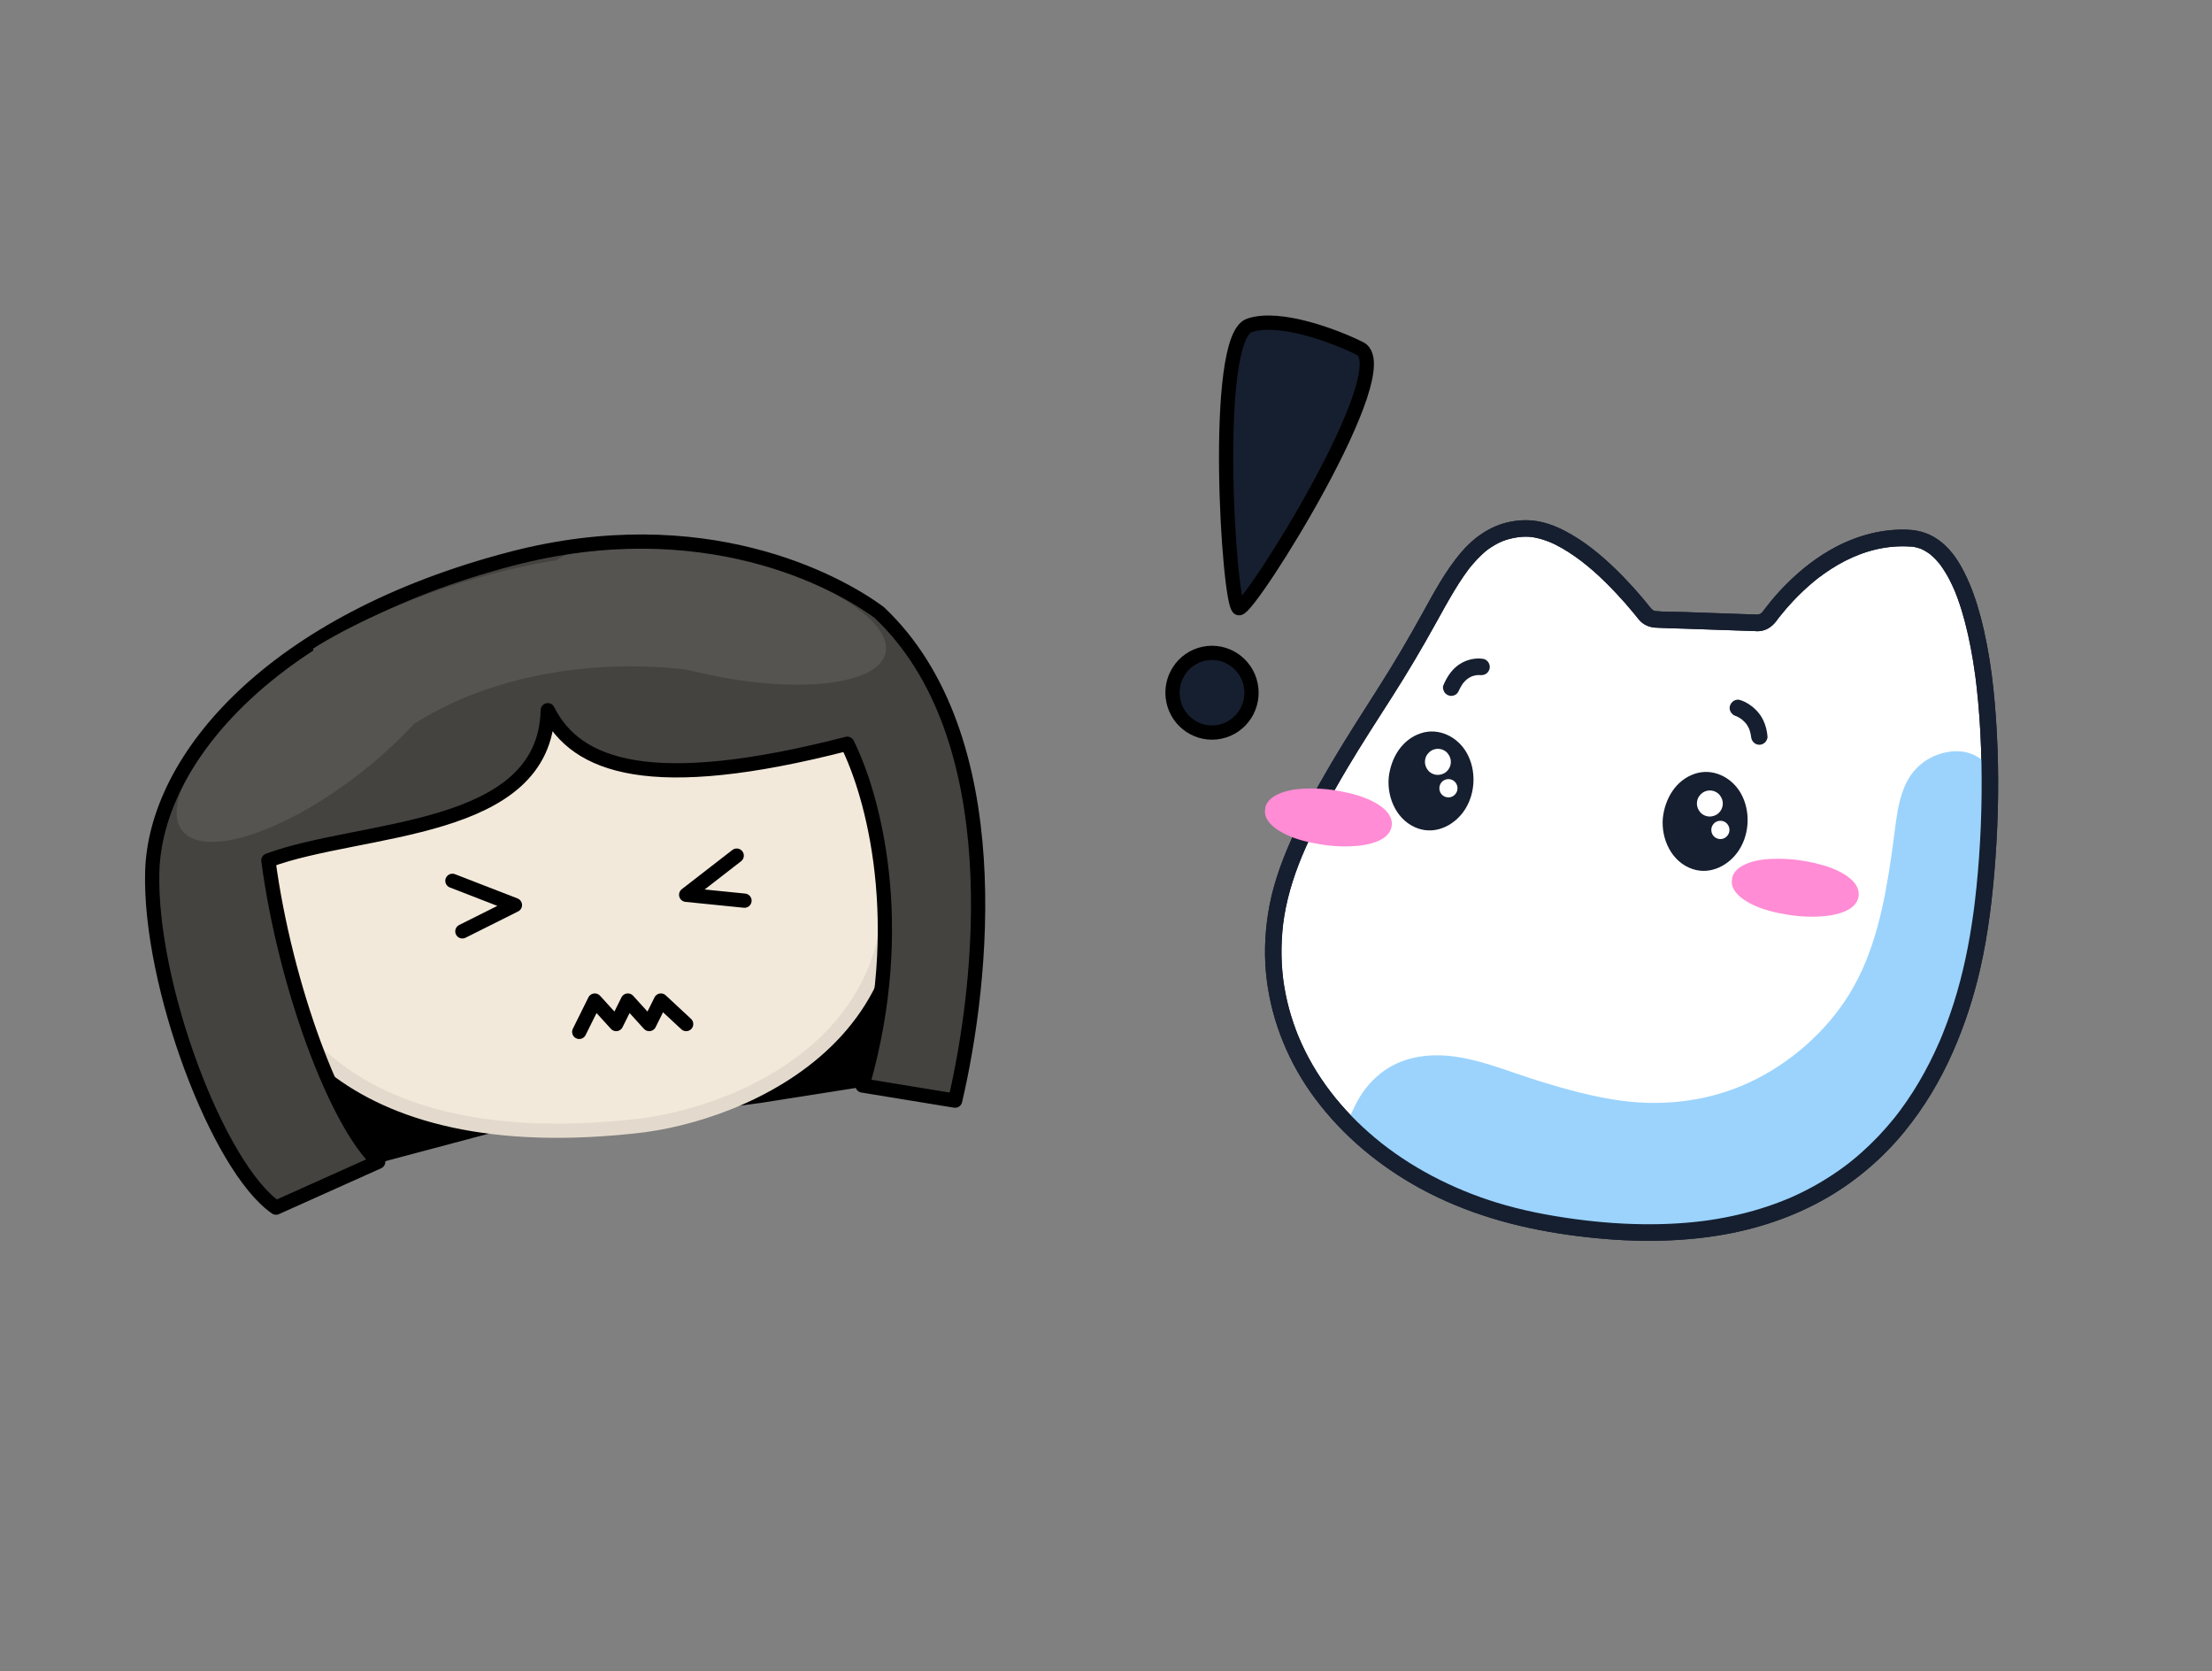 <svg width="466" height="352" viewBox="0 0 466 352" fill="none" xmlns="http://www.w3.org/2000/svg">
<rect x="0" y="0" width="466" height="352" fill="#808080" stroke="none"/>
<path d="M160.035 232.314L180.818 229.041C185.335 223.855 195.181 207.272 198.42 182.423C202.461 151.423 167.8 144.344 143.073 139.293L142.927 139.264C118.19 134.211 61.307 144.959 52.417 184.836C45.305 216.738 67.509 238.236 79.5 244.997L104.206 238.422C120.795 236.704 155.185 233.078 160.035 232.314Z" fill="black"/>
<path d="M135.706 236.968C70.787 244.812 53.827 211.203 53.462 193.417C52.098 184.631 63.63 152.412 117.775 144.629C161.091 138.402 178.066 151.737 181.139 159.184C203.917 213.289 160.341 233.583 135.706 236.968Z" fill="#F3E9DB" stroke="#E3DACD" stroke-width="3" stroke-linecap="round" stroke-linejoin="round"/>
<path d="M179.295 156.383C137.848 167.062 122.173 161.23 116.197 149.319C115.605 175.513 76.839 173.686 57.338 180.959C60.905 207.684 71.672 236.172 80.477 244.425L58.947 254.079C46.712 245.625 32.208 207.127 32.877 183.294C33.545 159.461 58.198 130.535 108.586 117.409C148.896 106.909 177.002 122.038 186.057 128.769C213.598 154.833 207.858 206.653 202.014 231.548L182.498 228.358C192.337 194.182 184.572 166.921 179.295 156.383Z" fill="#444340"/>
<ellipse cx="36.896" cy="13.534" rx="36.896" ry="13.534" transform="matrix(0.789 -0.614 0.609 0.793 30.117 164.158)" fill="#565450"/>
<ellipse cx="36.81" cy="12.685" rx="36.81" ry="12.685" transform="matrix(0.975 0.22 -0.217 0.976 117.527 108.928)" fill="#565450"/>
<path d="M178.494 156.637C137.047 167.317 121.372 161.485 115.397 149.573C114.804 175.767 76.038 173.94 56.537 181.213C60.104 207.939 70.871 236.427 79.677 244.68L58.146 254.334C45.912 245.88 31.407 207.382 32.076 183.549C32.744 159.716 57.398 130.79 107.785 117.664C148.095 107.164 176.202 122.293 185.256 129.024C212.797 155.087 207.057 206.907 201.214 231.803L181.697 228.612C191.536 194.437 183.771 167.176 178.494 156.637Z" stroke="black" stroke-width="3" stroke-linecap="round" stroke-linejoin="round"/>
<path d="M74.464 163.126C97.505 137.942 135.079 138.611 150.986 142.093L152.503 117.604C116.146 111.834 79.631 127.884 65.918 136.63L74.464 163.126Z" fill="#565450"/>
<path d="M155.203 180.198L144.555 188.447L156.841 189.685" stroke="black" stroke-width="3" stroke-linecap="round" stroke-linejoin="round"/>
<path d="M95.311 185.507L108.48 190.613L97.405 196.151" stroke="black" stroke-width="3" stroke-linecap="round" stroke-linejoin="round"/>
<path d="M144.553 215.671L139.229 210.721L136.771 215.671L132.266 210.721L129.809 215.671L125.304 210.721L122.027 217.321" stroke="black" stroke-width="3" stroke-linecap="round" stroke-linejoin="round"/>
<g clip-path="url(#clip0_1123_30381)">
<path d="M370.164 131.174C371.142 131.209 372.074 130.76 372.652 129.968C375.765 125.702 386.949 112.171 402.774 113.354C421.538 114.758 421.92 176.435 415.324 204.273C408.734 232.11 388.378 269.003 324.802 257.401C284.23 249.995 257.609 216.021 272.311 180.526C278.664 165.188 287.332 153.102 294.877 140.941C304.8 124.95 308.19 112.34 320.485 111.314C330.918 110.446 343.253 125.154 346.517 129.309C347.055 129.997 347.871 130.405 348.739 130.44L370.158 131.18L370.164 131.174Z" fill="white"/>
<path d="M370.165 129.426C370.634 129.426 370.929 129.286 371.287 128.907C371.056 129.158 371.339 128.837 371.386 128.773C371.473 128.657 371.554 128.546 371.64 128.435C372.086 127.847 372.543 127.264 373.012 126.693C374.07 125.405 375.193 124.164 376.368 122.986C379.457 119.898 382.969 117.153 386.84 115.137C391.481 112.724 396.653 111.343 401.895 111.559C404.65 111.67 407.01 112.526 409.139 114.298C411.269 116.069 412.68 118.301 413.861 120.644C415.342 123.587 416.412 126.739 417.257 129.927C419.352 137.835 420.225 146.086 420.665 154.245C421.14 163.131 421.007 172.053 420.364 180.928C419.797 188.737 418.883 196.592 417.124 204.232C415.753 210.182 413.855 216.003 411.39 221.586C408.734 227.617 405.332 233.293 401.161 238.386C396.671 243.864 391.226 248.549 385.128 252.116C378.022 256.276 370.095 258.905 361.995 260.204C351.47 261.894 340.778 261.533 330.247 260.047C319.387 258.514 308.845 255.554 299.171 250.274C290.619 245.606 282.958 239.266 277.097 231.423C271.6 224.074 267.99 215.432 266.856 206.295C266.277 201.639 266.428 196.942 267.157 192.315C267.978 187.111 269.679 182.199 271.785 177.391C276.814 165.899 283.635 155.41 290.359 144.874C293.645 139.723 296.729 134.478 299.686 129.129C302.098 124.758 304.488 120.283 307.717 116.448C310.419 113.243 313.931 110.737 318.079 109.904C320.342 109.449 322.569 109.426 324.82 109.956C327.071 110.487 329.131 111.448 331.08 112.585C335.16 114.968 338.776 118.173 342.062 121.559C343.405 122.946 344.701 124.379 345.95 125.854C346.408 126.39 346.853 126.937 347.293 127.485C347.756 128.062 348.149 128.627 348.757 128.691C350.643 128.895 352.604 128.826 354.502 128.89L364.877 129.251C366.641 129.309 368.406 129.373 370.176 129.432C372.404 129.507 372.416 133.004 370.176 132.928C364.929 132.747 359.686 132.567 354.439 132.386C352.547 132.322 350.649 132.304 348.762 132.188C347.385 132.106 346.112 131.541 345.233 130.451C344.84 129.962 344.452 129.472 344.053 128.995C342.924 127.637 341.761 126.308 340.552 125.02C337.445 121.71 334.17 118.663 330.444 116.285C328.529 115.061 326.81 114.164 324.791 113.569C324.334 113.435 323.877 113.319 323.408 113.226C323.275 113.196 323.136 113.179 323.003 113.15C322.922 113.132 322.563 113.086 322.899 113.127C322.633 113.092 322.361 113.068 322.095 113.051C321.643 113.022 321.192 113.022 320.741 113.051C320.486 113.068 320.232 113.097 319.977 113.121C319.624 113.156 319.844 113.132 319.925 113.121C319.757 113.144 319.589 113.173 319.422 113.202C317.304 113.569 315.944 114.1 314.232 115.201C313.317 115.79 313.051 116.005 312.224 116.769C311.472 117.462 310.777 118.208 310.118 118.989C309.95 119.187 309.788 119.385 309.626 119.589C309.551 119.682 309.481 119.77 309.412 119.863C309.562 119.671 309.383 119.904 309.36 119.927C308.995 120.411 308.648 120.9 308.307 121.396C307.653 122.345 307.04 123.319 306.444 124.298C305.072 126.559 303.799 128.872 302.521 131.186C299.622 136.436 296.584 141.576 293.356 146.628C290.127 151.681 286.881 156.669 283.826 161.803C280.58 167.251 277.571 172.846 275.002 178.65C272.972 183.242 271.369 187.979 270.553 192.95C270.223 194.966 270.015 197.274 269.974 199.558C269.934 201.843 270.055 203.993 270.322 206.19C270.356 206.458 270.414 206.895 270.495 207.42C270.588 208.014 270.692 208.603 270.808 209.191C271.016 210.246 271.259 211.295 271.537 212.332C271.814 213.369 272.144 214.453 272.503 215.502C272.665 215.98 272.839 216.458 273.018 216.936C273.11 217.186 273.209 217.437 273.307 217.687C273.359 217.827 273.417 217.967 273.475 218.101C273.492 218.148 273.683 218.608 273.573 218.346C277.097 226.761 282.669 233.754 289.601 239.575C296.989 245.775 306.015 250.408 315.296 253.27C320.637 254.913 326.122 255.973 331.653 256.725C337.185 257.477 342.514 257.861 347.964 257.832C350.377 257.821 352.784 257.722 355.185 257.523C356.388 257.424 357.592 257.302 358.79 257.151C359.368 257.081 359.426 257.069 360.08 256.976C360.653 256.888 361.226 256.801 361.793 256.702C365.895 256.003 369.939 254.971 373.851 253.555C374.8 253.211 375.743 252.838 376.68 252.454C376.732 252.43 376.987 252.325 376.703 252.448C376.801 252.407 376.894 252.366 376.992 252.325C377.206 252.232 377.421 252.139 377.635 252.04C378.08 251.842 378.526 251.632 378.971 251.422C380.649 250.624 382.292 249.744 383.889 248.782C385.388 247.885 386.846 246.918 388.258 245.886C388.605 245.636 388.946 245.373 389.288 245.117C389.363 245.059 389.438 245 389.513 244.942C389.224 245.164 389.484 244.965 389.554 244.907C389.739 244.762 389.924 244.616 390.109 244.464C390.78 243.922 391.446 243.363 392.094 242.786C394.582 240.583 396.879 238.165 398.973 235.578C399.228 235.263 399.477 234.948 399.72 234.633C399.772 234.564 399.83 234.494 399.882 234.424C399.645 234.733 399.836 234.482 399.893 234.406C400.026 234.231 400.16 234.051 400.293 233.876C400.779 233.217 401.253 232.553 401.716 231.883C402.619 230.566 403.475 229.22 404.285 227.85C405.876 225.146 407.294 222.338 408.549 219.459C408.619 219.307 408.682 219.15 408.746 218.999C408.787 218.911 409.058 218.264 408.862 218.725C409.006 218.381 409.151 218.031 409.29 217.682C409.573 216.971 409.851 216.26 410.117 215.543C410.632 214.156 411.118 212.752 411.57 211.341C413.537 205.17 414.839 198.824 415.718 192.408C415.735 192.292 415.811 191.732 415.764 192.088C415.799 191.825 415.834 191.557 415.869 191.295C415.932 190.811 415.99 190.328 416.048 189.844C416.169 188.83 416.279 187.816 416.384 186.802C416.598 184.728 416.771 182.653 416.922 180.573C417.234 176.208 417.413 171.838 417.46 167.461C417.506 163.085 417.431 158.638 417.199 154.239C417.084 152.112 416.933 149.985 416.742 147.869C416.644 146.82 416.54 145.777 416.424 144.734C416.366 144.233 416.308 143.732 416.245 143.237C416.216 143.015 416.187 142.794 416.164 142.578C416.152 142.467 416.135 142.357 416.123 142.252C416.169 142.613 416.106 142.135 416.094 142.065C415.579 138.318 414.902 134.589 413.936 130.935C413.514 129.327 413.033 127.736 412.466 126.174C412.339 125.813 412.2 125.451 412.061 125.096C411.998 124.939 411.94 124.787 411.876 124.63C411.836 124.537 411.795 124.437 411.761 124.344C411.703 124.204 411.905 124.676 411.743 124.309C411.454 123.639 411.147 122.975 410.817 122.322C410.221 121.145 409.533 120.032 408.769 118.96C408.538 118.633 409.001 119.245 408.706 118.878C408.624 118.773 408.543 118.674 408.457 118.575C408.254 118.33 408.04 118.091 407.82 117.858C407.444 117.456 407.039 117.089 406.617 116.734C406.275 116.442 406.894 116.926 406.588 116.705C406.484 116.629 406.38 116.547 406.27 116.477C406.044 116.32 405.818 116.174 405.581 116.04C405.373 115.918 405.164 115.807 404.95 115.708C404.817 115.644 404.337 115.475 404.91 115.679C404.777 115.632 404.65 115.574 404.522 115.527C404.048 115.358 403.568 115.248 403.076 115.154C403.463 115.184 402.636 115.067 403.076 115.154C402.902 115.143 402.734 115.125 402.561 115.114C401.872 115.067 401.184 115.05 400.495 115.061C395.751 115.119 391.197 116.617 387.112 119.001C386.163 119.554 385.237 120.154 384.335 120.79C383.901 121.098 383.467 121.413 383.045 121.739C382.767 121.949 382.923 121.833 382.981 121.786C382.888 121.856 382.802 121.932 382.709 122.002C382.466 122.2 382.217 122.398 381.98 122.596C380.51 123.826 379.116 125.143 377.802 126.535C376.807 127.584 375.858 128.68 374.962 129.816C374.857 129.944 374.759 130.078 374.655 130.207C374.394 130.545 374.8 130.014 374.643 130.218C374.487 130.422 374.348 130.615 374.204 130.813C373.203 132.147 371.86 132.94 370.171 132.945C367.937 132.951 367.932 129.455 370.171 129.449L370.165 129.426Z" fill="#161F2F"/>
<path d="M358.342 181.62C354.383 181.217 351.562 177.026 352.039 172.258C352.517 167.49 356.113 163.951 360.071 164.353C364.029 164.755 366.851 168.947 366.374 173.714C365.896 178.482 362.3 182.022 358.342 181.62Z" fill="#161F2F"/>
<path d="M353.777 172.263C353.644 173.743 353.806 175.252 354.333 176.447C354.894 177.717 355.64 178.65 356.693 179.273C357.26 179.611 357.538 179.716 358.273 179.862C358.609 179.926 359.494 179.902 359.858 179.821C360.576 179.658 360.796 179.57 361.421 179.186C362.046 178.801 362.381 178.498 362.902 177.892C364.696 175.823 365.158 172.537 364.215 169.85C363.845 168.801 362.989 167.577 362.19 167.001C361.091 166.208 360.171 165.94 358.823 166.103C359.164 166.062 358.591 166.156 358.58 166.156C358.377 166.202 358.18 166.266 357.978 166.325C357.92 166.342 357.567 166.476 357.81 166.371C357.59 166.464 357.376 166.581 357.168 166.698C356.445 167.111 356.109 167.414 355.53 168.084C354.622 169.133 353.945 170.788 353.783 172.257C353.679 173.195 353.06 174.005 352.047 174.005C351.191 174.005 350.207 173.201 350.311 172.257C350.763 168.195 353.037 164.291 357.052 162.956C360.848 161.692 364.829 163.691 366.744 167.082C368.769 170.672 368.618 175.427 366.431 178.918C364.371 182.204 360.408 184.32 356.566 183.026C352.157 181.546 349.912 176.721 350.311 172.263C350.398 171.325 351.046 170.514 352.047 170.514C352.921 170.514 353.87 171.319 353.783 172.263H353.777Z" fill="#161F2F"/>
<path d="M360.209 170.654C359.423 170.654 358.786 170.013 358.786 169.221C358.786 168.429 359.423 167.787 360.209 167.787C360.996 167.787 361.633 168.429 361.633 169.221C361.633 170.013 360.996 170.654 360.209 170.654Z" fill="white"/>
<path d="M360.09 169.221C360.09 169.285 360.09 169.355 360.101 169.419L360.055 169.069C360.072 169.197 360.107 169.32 360.159 169.436L360.026 169.122C360.078 169.238 360.142 169.343 360.217 169.442L360.015 169.174C360.084 169.262 360.165 169.343 360.252 169.413L359.986 169.209C360.084 169.285 360.188 169.349 360.304 169.401L359.991 169.267C360.113 169.32 360.229 169.349 360.356 169.372L360.009 169.326C360.142 169.343 360.269 169.343 360.402 169.326L360.055 169.372C360.182 169.355 360.304 169.32 360.42 169.267L360.107 169.401C360.223 169.349 360.327 169.285 360.425 169.209L360.159 169.413C360.246 169.343 360.327 169.262 360.396 169.174L360.194 169.442C360.269 169.343 360.333 169.238 360.385 169.122L360.252 169.436C360.304 169.314 360.333 169.197 360.356 169.069L360.31 169.419C360.327 169.285 360.327 169.157 360.31 169.023L360.356 169.372C360.339 169.244 360.304 169.122 360.252 169.005L360.385 169.32C360.333 169.203 360.269 169.098 360.194 168.999L360.396 169.267C360.327 169.18 360.246 169.098 360.159 169.028L360.425 169.232C360.327 169.157 360.223 169.093 360.107 169.04L360.42 169.174C360.298 169.122 360.182 169.093 360.055 169.069L360.402 169.116C360.269 169.098 360.142 169.098 360.009 169.116L360.356 169.069C360.229 169.087 360.107 169.122 359.991 169.174L360.304 169.04C360.188 169.093 360.084 169.157 359.986 169.232L360.252 169.028C360.165 169.098 360.084 169.18 360.015 169.267L360.217 168.999C360.142 169.098 360.078 169.203 360.026 169.32L360.159 169.005C360.107 169.128 360.078 169.244 360.055 169.372L360.101 169.023C360.096 169.087 360.09 169.157 360.09 169.221C360.09 169.559 359.945 169.908 359.708 170.147C359.482 170.375 359.112 170.544 358.788 170.532C358.088 170.503 357.475 169.955 357.486 169.221C357.492 168.702 357.631 168.143 357.937 167.712C358.163 167.391 358.366 167.193 358.672 166.96C358.881 166.802 359.112 166.703 359.355 166.616C359.598 166.529 359.887 166.488 360.153 166.476C360.42 166.464 360.692 166.505 360.946 166.575C361.432 166.709 361.918 167.001 362.242 167.391C362.491 167.694 362.636 167.945 362.78 168.306C362.879 168.556 362.908 168.819 362.937 169.081C362.965 169.343 362.919 169.64 362.855 169.903C362.792 170.165 362.693 170.404 362.56 170.619C362.306 171.051 361.907 171.453 361.45 171.668C361.085 171.837 360.807 171.913 360.408 171.96C360.142 171.989 359.876 171.954 359.61 171.901C359.343 171.849 359.06 171.732 358.823 171.593C358.585 171.453 358.366 171.278 358.192 171.074C357.746 170.544 357.492 169.926 357.48 169.227C357.48 168.894 357.631 168.533 357.862 168.3C358.094 168.067 358.458 167.904 358.782 167.915C359.494 167.95 360.072 168.492 360.084 169.227L360.09 169.221Z" fill="white"/>
<path d="M362.434 175.392C362.095 175.392 361.82 175.116 361.82 174.774C361.82 174.433 362.095 174.157 362.434 174.157C362.772 174.157 363.047 174.433 363.047 174.774C363.047 175.116 362.772 175.392 362.434 175.392Z" fill="white"/>
<path d="M363.123 174.774C363.123 174.774 363.123 174.833 363.123 174.862L363.077 174.512C363.082 174.565 363.1 174.617 363.123 174.67L362.99 174.355C363.013 174.407 363.036 174.448 363.071 174.495L362.868 174.227C362.897 174.262 362.932 174.297 362.967 174.326L362.701 174.122C362.741 174.157 362.787 174.18 362.839 174.203L362.527 174.069C362.579 174.093 362.631 174.104 362.683 174.116L362.336 174.069C362.394 174.075 362.446 174.075 362.504 174.069L362.157 174.116C362.209 174.11 362.261 174.093 362.313 174.069L362 174.203C362.052 174.18 362.093 174.157 362.139 174.122L361.873 174.326C361.908 174.297 361.943 174.262 361.971 174.227L361.769 174.495C361.804 174.454 361.827 174.407 361.85 174.355L361.717 174.67C361.74 174.617 361.752 174.565 361.763 174.512L361.717 174.862C361.723 174.804 361.723 174.751 361.717 174.693L361.763 175.042C361.757 174.99 361.74 174.938 361.717 174.885L361.85 175.2C361.827 175.147 361.804 175.107 361.769 175.06L361.971 175.328C361.943 175.293 361.908 175.258 361.873 175.229L362.139 175.433C362.099 175.398 362.052 175.375 362 175.351L362.313 175.485C362.261 175.462 362.209 175.45 362.157 175.439L362.504 175.485C362.446 175.48 362.394 175.48 362.336 175.485L362.683 175.439C362.631 175.445 362.579 175.462 362.527 175.485L362.839 175.351C362.787 175.375 362.747 175.398 362.701 175.433L362.967 175.229C362.932 175.258 362.897 175.293 362.868 175.328L363.071 175.06C363.036 175.101 363.013 175.147 362.99 175.2L363.123 174.885C363.1 174.938 363.088 174.99 363.077 175.042L363.123 174.693C363.123 174.693 363.123 174.751 363.123 174.78C363.129 174.961 363.094 175.13 363.013 175.287C362.961 175.45 362.868 175.59 362.741 175.707C362.625 175.835 362.481 175.922 362.324 175.981C362.168 176.062 362 176.103 361.821 176.091L361.474 176.045C361.254 175.981 361.063 175.87 360.901 175.707L360.699 175.439C360.583 175.235 360.519 175.013 360.519 174.774C360.519 174.629 360.548 174.483 360.571 174.343C360.571 174.308 360.583 174.273 360.594 174.238C360.594 174.221 360.606 174.209 360.612 174.192C360.658 174.075 360.704 173.953 360.762 173.842C360.78 173.813 360.797 173.784 360.814 173.755C360.895 173.644 360.976 173.527 361.069 173.428C361.161 173.329 361.289 173.248 361.399 173.166C361.422 173.149 361.451 173.131 361.48 173.114C361.491 173.108 361.509 173.096 361.52 173.09C361.63 173.038 361.752 172.985 361.867 172.945C361.902 172.933 361.937 172.921 361.971 172.915C362.093 172.892 362.226 172.881 362.348 172.863C362.365 172.863 362.388 172.863 362.405 172.863C362.44 172.863 362.475 172.863 362.51 172.863C362.654 172.881 362.805 172.886 362.944 172.927C363.082 172.968 363.204 173.026 363.331 173.084C363.36 173.102 363.395 173.114 363.424 173.137C363.568 173.23 363.719 173.335 363.829 173.469C363.916 173.574 364.008 173.685 364.078 173.801C364.147 173.918 364.199 174.063 364.251 174.192C364.263 174.221 364.274 174.25 364.28 174.285C364.315 174.425 364.326 174.576 364.344 174.722C364.344 174.757 364.344 174.798 364.344 174.833C364.332 174.961 364.315 175.089 364.292 175.217C364.292 175.235 364.286 175.258 364.28 175.276C364.274 175.311 364.263 175.34 364.251 175.369C364.199 175.497 364.153 175.637 364.078 175.759C364.002 175.882 363.916 175.987 363.829 176.091C363.806 176.121 363.783 176.144 363.759 176.167C363.667 176.249 363.563 176.325 363.464 176.4C363.453 176.412 363.441 176.418 363.424 176.429C363.395 176.447 363.366 176.464 363.331 176.482C363.21 176.54 363.077 176.604 362.944 176.645C362.805 176.686 362.654 176.692 362.51 176.709C362.475 176.709 362.44 176.715 362.405 176.709C362.388 176.709 362.371 176.709 362.353 176.709C362.226 176.697 362.093 176.68 361.966 176.657C361.925 176.651 361.885 176.639 361.85 176.622C361.734 176.575 361.613 176.528 361.503 176.476C361.485 176.47 361.468 176.459 361.451 176.447C361.433 176.435 361.422 176.429 361.404 176.418C361.306 176.348 361.202 176.266 361.109 176.19C361.08 176.167 361.057 176.138 361.028 176.109C360.947 176.016 360.872 175.911 360.803 175.812C360.791 175.794 360.78 175.783 360.774 175.765C360.762 175.748 360.751 175.73 360.745 175.707C360.693 175.596 360.641 175.474 360.6 175.357C360.589 175.322 360.577 175.281 360.571 175.246C360.548 175.118 360.531 174.984 360.519 174.856C360.519 174.833 360.519 174.809 360.519 174.786C360.513 174.605 360.548 174.436 360.629 174.279C360.681 174.116 360.774 173.976 360.901 173.86C361.017 173.731 361.161 173.644 361.318 173.586C361.474 173.504 361.642 173.463 361.821 173.475L362.168 173.522C362.388 173.586 362.579 173.696 362.741 173.86L362.944 174.128C363.059 174.332 363.123 174.553 363.123 174.792V174.774Z" fill="white"/>
<path d="M300.592 173.092C296.633 172.69 293.812 168.499 294.289 163.731C294.767 158.963 298.363 155.424 302.321 155.826C306.279 156.228 309.101 160.419 308.624 165.187C308.146 169.955 304.55 173.495 300.592 173.092Z" fill="#161F2F"/>
<path d="M296.027 163.743C295.894 165.223 296.056 166.733 296.583 167.927C297.144 169.198 297.89 170.13 298.943 170.754C299.51 171.092 299.788 171.196 300.523 171.342C300.859 171.406 301.744 171.383 302.108 171.301C302.826 171.138 303.046 171.051 303.671 170.666C304.296 170.282 304.631 169.978 305.152 169.372C306.945 167.304 307.408 164.017 306.465 161.331C306.095 160.282 305.239 159.058 304.44 158.481C303.341 157.689 302.421 157.42 301.073 157.584C301.414 157.543 300.841 157.636 300.83 157.636C300.627 157.683 300.43 157.747 300.228 157.805C300.17 157.823 299.817 157.957 300.06 157.852C299.84 157.945 299.626 158.061 299.418 158.178C298.695 158.592 298.359 158.895 297.78 159.565C296.872 160.614 296.195 162.269 296.033 163.737C295.929 164.676 295.31 165.486 294.297 165.486C293.441 165.486 292.457 164.681 292.561 163.737C293.013 159.676 295.287 155.771 299.302 154.437C303.098 153.172 307.079 155.171 308.994 158.563C311.019 162.152 310.868 166.907 308.681 170.398C306.621 173.685 302.658 175.8 298.816 174.506C294.407 173.026 292.162 168.201 292.561 163.743C292.648 162.805 293.296 161.995 294.297 161.995C295.171 161.995 296.12 162.799 296.033 163.743H296.027Z" fill="#161F2F"/>
<path d="M302.916 161.884C302.13 161.884 301.493 161.243 301.493 160.451C301.493 159.659 302.13 159.017 302.916 159.017C303.703 159.017 304.34 159.659 304.34 160.451C304.34 161.243 303.703 161.884 302.916 161.884Z" fill="white"/>
<path d="M302.797 160.451C302.797 160.515 302.797 160.585 302.808 160.649L302.762 160.299C302.779 160.427 302.814 160.55 302.866 160.666L302.733 160.352C302.785 160.468 302.849 160.573 302.924 160.672L302.722 160.404C302.791 160.492 302.872 160.573 302.959 160.643L302.693 160.439C302.791 160.515 302.895 160.579 303.011 160.631L302.698 160.497C302.82 160.55 302.936 160.579 303.063 160.602L302.716 160.556C302.849 160.573 302.976 160.573 303.109 160.556L302.762 160.602C302.889 160.585 303.011 160.55 303.127 160.497L302.814 160.631C302.93 160.579 303.034 160.515 303.132 160.439L302.866 160.643C302.953 160.573 303.034 160.492 303.103 160.404L302.901 160.672C302.976 160.573 303.04 160.468 303.092 160.352L302.959 160.666C303.011 160.544 303.04 160.427 303.063 160.299L303.017 160.649C303.034 160.515 303.034 160.387 303.017 160.253L303.063 160.602C303.046 160.474 303.011 160.352 302.959 160.235L303.092 160.55C303.04 160.433 302.976 160.328 302.901 160.229L303.103 160.497C303.034 160.41 302.953 160.328 302.866 160.258L303.132 160.462C303.034 160.387 302.93 160.323 302.814 160.27L303.127 160.404C303.005 160.352 302.889 160.323 302.762 160.299L303.109 160.346C302.976 160.328 302.849 160.328 302.716 160.346L303.063 160.299C302.936 160.317 302.814 160.352 302.698 160.404L303.011 160.27C302.895 160.323 302.791 160.387 302.693 160.462L302.959 160.258C302.872 160.328 302.791 160.41 302.722 160.497L302.924 160.229C302.849 160.328 302.785 160.433 302.733 160.55L302.866 160.235C302.814 160.358 302.785 160.474 302.762 160.602L302.808 160.253C302.803 160.317 302.797 160.387 302.797 160.451C302.797 160.789 302.652 161.138 302.415 161.377C302.189 161.605 301.819 161.774 301.495 161.762C300.795 161.733 300.182 161.185 300.193 160.451C300.199 159.932 300.338 159.373 300.644 158.941C300.87 158.621 301.073 158.423 301.379 158.19C301.588 158.032 301.819 157.933 302.062 157.846C302.305 157.759 302.594 157.718 302.86 157.706C303.127 157.694 303.399 157.735 303.653 157.805C304.139 157.939 304.625 158.231 304.949 158.621C305.198 158.924 305.343 159.175 305.487 159.536C305.586 159.786 305.615 160.049 305.644 160.311C305.672 160.573 305.626 160.87 305.563 161.133C305.499 161.395 305.401 161.634 305.267 161.849C305.013 162.281 304.614 162.683 304.157 162.898C303.792 163.067 303.514 163.143 303.115 163.19C302.849 163.219 302.583 163.184 302.317 163.131C302.05 163.079 301.767 162.962 301.53 162.823C301.292 162.683 301.073 162.508 300.899 162.304C300.453 161.774 300.199 161.156 300.187 160.457C300.187 160.124 300.338 159.763 300.569 159.53C300.801 159.297 301.165 159.134 301.489 159.145C302.201 159.18 302.779 159.722 302.791 160.457L302.797 160.451Z" fill="white"/>
<path d="M305.141 166.616C304.802 166.616 304.527 166.339 304.527 165.998C304.527 165.657 304.802 165.381 305.141 165.381C305.479 165.381 305.754 165.657 305.754 165.998C305.754 166.339 305.479 166.616 305.141 166.616Z" fill="white"/>
<path d="M305.83 165.998C305.83 165.998 305.83 166.057 305.83 166.086L305.784 165.736C305.789 165.789 305.807 165.841 305.83 165.893L305.697 165.579C305.72 165.631 305.743 165.672 305.778 165.719L305.575 165.451C305.604 165.485 305.639 165.52 305.674 165.55L305.408 165.346C305.448 165.381 305.494 165.404 305.546 165.427L305.234 165.293C305.286 165.316 305.338 165.328 305.39 165.34L305.043 165.293C305.101 165.299 305.153 165.299 305.211 165.293L304.864 165.34C304.916 165.334 304.968 165.316 305.02 165.293L304.707 165.427C304.76 165.404 304.8 165.381 304.846 165.346L304.58 165.55C304.615 165.52 304.65 165.485 304.679 165.451L304.476 165.719C304.511 165.678 304.534 165.631 304.557 165.579L304.424 165.893C304.447 165.841 304.459 165.789 304.47 165.736L304.424 166.086C304.43 166.027 304.43 165.975 304.424 165.917L304.47 166.266C304.464 166.214 304.447 166.161 304.424 166.109L304.557 166.424C304.534 166.371 304.511 166.33 304.476 166.284L304.679 166.552C304.65 166.517 304.615 166.482 304.58 166.453L304.846 166.657C304.806 166.622 304.76 166.599 304.707 166.575L305.02 166.709C304.968 166.686 304.916 166.674 304.864 166.663L305.211 166.709C305.153 166.703 305.101 166.703 305.043 166.709L305.39 166.663C305.338 166.668 305.286 166.686 305.234 166.709L305.546 166.575C305.494 166.599 305.454 166.622 305.408 166.657L305.674 166.453C305.639 166.482 305.604 166.517 305.575 166.552L305.778 166.284C305.743 166.325 305.72 166.371 305.697 166.424L305.83 166.109C305.807 166.161 305.795 166.214 305.784 166.266L305.83 165.917C305.83 165.917 305.83 165.975 305.83 166.004C305.836 166.185 305.801 166.354 305.72 166.511C305.668 166.674 305.575 166.814 305.448 166.931C305.332 167.059 305.188 167.146 305.031 167.205C304.875 167.286 304.707 167.327 304.528 167.315L304.181 167.269C303.961 167.205 303.77 167.094 303.608 166.931L303.406 166.663C303.29 166.459 303.226 166.237 303.226 165.998C303.226 165.853 303.255 165.707 303.278 165.567C303.278 165.532 303.29 165.497 303.301 165.462C303.301 165.445 303.313 165.433 303.319 165.416C303.365 165.299 303.411 165.177 303.469 165.066C303.487 165.037 303.504 165.008 303.521 164.979C303.602 164.868 303.683 164.751 303.776 164.652C303.868 164.553 303.996 164.472 304.106 164.39C304.129 164.372 304.158 164.355 304.187 164.337C304.198 164.332 304.216 164.32 304.227 164.314C304.337 164.262 304.459 164.209 304.574 164.168C304.609 164.157 304.644 164.145 304.679 164.139C304.8 164.116 304.933 164.104 305.055 164.087C305.072 164.087 305.095 164.087 305.112 164.087C305.147 164.087 305.182 164.087 305.217 164.087C305.361 164.104 305.512 164.11 305.651 164.151C305.789 164.192 305.911 164.25 306.038 164.308C306.067 164.326 306.102 164.337 306.131 164.361C306.275 164.454 306.426 164.559 306.536 164.693C306.623 164.798 306.715 164.909 306.785 165.025C306.854 165.142 306.906 165.287 306.958 165.416C306.97 165.445 306.981 165.474 306.987 165.509C307.022 165.649 307.033 165.8 307.051 165.946C307.051 165.981 307.051 166.022 307.051 166.057C307.039 166.185 307.022 166.313 306.999 166.441C306.999 166.459 306.993 166.482 306.987 166.499C306.981 166.534 306.97 166.564 306.958 166.593C306.906 166.721 306.86 166.861 306.785 166.983C306.709 167.106 306.623 167.21 306.536 167.315C306.513 167.344 306.49 167.368 306.466 167.391C306.374 167.473 306.27 167.548 306.171 167.624C306.16 167.636 306.148 167.642 306.131 167.653C306.102 167.671 306.073 167.688 306.038 167.706C305.917 167.764 305.784 167.828 305.651 167.869C305.512 167.91 305.361 167.916 305.217 167.933C305.182 167.933 305.147 167.939 305.112 167.933C305.095 167.933 305.078 167.933 305.06 167.933C304.933 167.921 304.8 167.904 304.673 167.881C304.632 167.875 304.592 167.863 304.557 167.846C304.441 167.799 304.32 167.752 304.21 167.7C304.193 167.694 304.175 167.682 304.158 167.671C304.14 167.659 304.129 167.653 304.111 167.642C304.013 167.572 303.909 167.49 303.816 167.414C303.787 167.391 303.764 167.362 303.735 167.333C303.654 167.24 303.579 167.135 303.51 167.036C303.498 167.018 303.487 167.006 303.481 166.989C303.469 166.971 303.458 166.954 303.452 166.931C303.4 166.82 303.348 166.698 303.307 166.581C303.296 166.546 303.284 166.505 303.278 166.47C303.255 166.342 303.238 166.208 303.226 166.08C303.226 166.057 303.226 166.033 303.226 166.01C303.22 165.829 303.255 165.66 303.336 165.503C303.388 165.34 303.481 165.2 303.608 165.083C303.724 164.955 303.868 164.868 304.025 164.81C304.181 164.728 304.349 164.687 304.528 164.699L304.875 164.745C305.095 164.81 305.286 164.92 305.448 165.083L305.651 165.351C305.766 165.555 305.83 165.777 305.83 166.016V165.998Z" fill="white"/>
<path d="M366.594 147.432C367.237 147.625 367.879 147.951 368.446 148.318C369.69 149.134 370.772 150.259 371.426 151.605C371.97 152.724 372.247 153.866 372.363 155.107C372.404 155.527 372.143 156.057 371.854 156.342C371.553 156.645 371.061 156.873 370.627 156.855C369.615 156.809 368.984 156.086 368.891 155.107C368.88 154.99 368.868 154.868 368.851 154.751L368.915 155.218C368.862 154.816 368.781 154.425 368.666 154.035C368.614 153.86 368.556 153.691 368.498 153.522C368.481 153.475 368.463 153.429 368.446 153.382C368.394 153.236 368.567 153.638 368.55 153.633C368.504 153.598 368.457 153.429 368.429 153.37C368.278 153.067 368.11 152.77 367.914 152.496C367.873 152.432 367.827 152.374 367.78 152.316C367.682 152.176 367.995 152.584 367.954 152.543C367.925 152.514 367.902 152.479 367.879 152.444C367.786 152.327 367.682 152.217 367.584 152.106C367.399 151.908 367.202 151.721 366.994 151.546C366.947 151.506 366.901 151.471 366.849 151.43C366.739 151.337 367.266 151.745 367.017 151.564C366.918 151.494 366.82 151.424 366.722 151.354C366.409 151.144 366.079 150.969 365.738 150.806C365.46 150.678 366.253 151.01 365.941 150.894C365.894 150.876 365.848 150.859 365.796 150.841C365.75 150.824 365.709 150.812 365.663 150.795C364.795 150.538 364.158 149.553 364.448 148.644C364.737 147.735 365.651 147.147 366.583 147.421L366.594 147.432Z" fill="#161F2F"/>
<path d="M311.662 142.153C311.437 142.112 312.293 142.223 312.004 142.199C311.9 142.193 311.801 142.182 311.697 142.176C311.535 142.176 311.373 142.176 311.211 142.182C311.119 142.182 311.026 142.199 310.939 142.205C310.65 142.234 311.373 142.141 311.211 142.164C311.153 142.176 311.095 142.182 311.032 142.193C310.795 142.234 310.563 142.292 310.337 142.362C310.216 142.397 310.094 142.438 309.979 142.485C309.898 142.514 309.655 142.619 309.979 142.485C310.303 142.351 310.025 142.467 309.944 142.508C309.672 142.642 309.406 142.794 309.157 142.968C309.088 143.015 309.012 143.091 308.937 143.126C308.908 143.143 309.273 142.846 309.151 142.963C309.128 142.986 309.099 143.009 309.07 143.033C308.92 143.161 308.781 143.289 308.642 143.429C308.498 143.58 308.359 143.732 308.226 143.895C308.191 143.936 308.15 143.982 308.121 144.023C308.139 144 308.376 143.679 308.243 143.872C308.179 143.965 308.11 144.058 308.046 144.157C307.902 144.373 307.768 144.6 307.647 144.827C307.583 144.944 307.525 145.061 307.468 145.177C307.41 145.299 307.207 145.766 307.41 145.276C307.225 145.719 307.039 146.069 306.611 146.319C306.241 146.541 305.691 146.634 305.275 146.494C304.858 146.354 304.447 146.098 304.239 145.69C304.031 145.282 303.886 144.763 304.065 144.344C304.87 142.427 306.038 140.672 307.884 139.641C308.989 139.023 310.268 138.674 311.541 138.68C311.888 138.68 312.235 138.72 312.577 138.779C312.982 138.849 313.416 139.239 313.612 139.583C313.832 139.956 313.925 140.509 313.786 140.929C313.473 141.902 312.611 142.316 311.651 142.153H311.662Z" fill="#161F2F"/>
<path d="M353.708 257.605C347.262 257.85 340.805 257.552 334.371 257.034C330.644 256.737 326.913 256.358 323.25 255.606C310.735 253.03 299.562 246.166 288.812 239.219C287.834 238.584 285.433 237.017 285.433 237.017C285.433 237.017 286.63 234.424 287.134 233.415C288.146 231.382 289.512 229.517 291.213 228.013C294.939 224.727 299.903 223.614 304.758 224.062C309.161 224.47 313.379 225.95 317.574 227.355C324.76 229.762 332.039 231.994 339.526 233.258C359.239 236.591 377.366 229.068 389.28 212.955C396.923 202.618 399.232 188.084 400.846 175.479C401.425 170.957 401.969 166.004 405.186 162.793C409.166 158.819 417.62 158.528 418.343 165.212C418.713 168.656 418.557 172.263 418.661 175.736C418.956 185.806 415.658 195.042 413.17 204.692C412.25 208.253 411.359 211.819 410.486 215.385C409.676 218.69 408.177 221.434 406.58 224.441C405.353 226.778 404.104 229.103 402.808 231.399C402.206 232.466 401.726 233.8 400.944 234.744C400.059 235.81 398.717 236.568 397.751 237.588C396.773 238.619 395.945 239.785 394.962 240.81C393.509 242.337 391.75 243.538 390.009 244.721C388.441 245.787 386.867 246.859 385.207 247.774C384.067 248.403 382.881 248.963 381.816 249.715C380.931 250.338 380.138 251.096 379.212 251.655C378.298 252.209 377.285 252.57 376.273 252.902C374.67 253.427 373.05 253.899 371.418 254.318C369.972 254.691 368.462 254.866 367.143 255.577C364.417 257.051 360.668 257.139 357.63 257.366C356.317 257.465 355.004 257.535 353.69 257.587L353.708 257.605Z" fill="#9BD3FD"/>
<path d="M353.708 259.353C348.35 259.551 342.987 259.382 337.635 259.021C332.283 258.66 326.983 258.24 321.781 257.069C312.292 254.93 303.52 250.385 295.258 245.35C291.647 243.147 288.095 240.839 284.554 238.52C283.715 237.972 283.518 237.023 283.929 236.131C284.588 234.709 285.219 233.258 285.971 231.883C287.319 229.412 289.177 227.256 291.451 225.607C295.975 222.326 301.727 221.761 307.096 222.611C313.061 223.561 318.755 225.991 324.506 227.757C330.257 229.523 335.893 231.061 341.644 231.824C350.844 233.054 360.298 231.836 368.642 227.92C376.985 224.004 384.605 217.437 389.558 209.43C394.962 200.7 397.005 190.252 398.463 180.211C398.822 177.717 399.111 175.264 399.464 172.752C399.817 170.241 400.32 167.7 401.373 165.34C403.161 161.348 406.76 158.761 411.059 158.271C414.803 157.846 418.575 159.629 419.75 163.405C420.143 164.675 420.184 166.074 420.253 167.391C420.334 168.871 420.346 170.357 420.351 171.843C420.369 174.856 420.502 177.863 420.253 180.87C419.755 186.872 418.245 192.699 416.654 198.48C415.85 201.4 415.057 204.313 414.311 207.25C413.564 210.187 412.847 213.427 411.996 216.481C411.215 219.296 409.884 221.918 408.525 224.482C407.09 227.192 405.58 229.861 404.15 232.57C403.497 233.812 402.982 235.082 402.033 236.137C401.153 237.116 399.996 237.786 399.07 238.724C398.046 239.761 397.207 240.973 396.201 242.034C395.194 243.095 394.042 243.992 392.874 244.843C390.524 246.55 388.089 248.211 385.525 249.581C384.328 250.222 383.136 250.851 382.065 251.702C380.781 252.722 379.543 253.543 378.009 254.138C375.232 255.21 372.333 255.804 369.469 256.562C368.243 256.888 367.166 257.564 365.963 257.96C364.615 258.403 363.209 258.613 361.809 258.776C359.13 259.091 356.404 259.225 353.708 259.33C352.771 259.365 351.972 258.502 351.972 257.582C351.972 256.603 352.765 255.868 353.708 255.833C356.439 255.728 359.211 255.606 361.93 255.268C363.093 255.122 364.262 254.878 365.367 254.481C366.57 254.05 367.647 253.409 368.908 253.106C371.726 252.418 374.659 251.824 377.332 250.676C378.547 250.152 379.508 249.289 380.549 248.497C381.66 247.658 382.898 247.046 384.114 246.381C386.619 245.018 389.026 243.374 391.323 241.679C392.364 240.909 393.336 240.047 394.193 239.074C395.142 238.002 395.969 236.807 397.039 235.851C397.919 235.065 399.013 234.429 399.73 233.479C400.505 232.448 400.962 231.137 401.593 230.012C403.051 227.413 404.446 224.779 405.834 222.139C407.13 219.669 408.253 217.209 408.918 214.488C409.665 211.434 410.428 208.387 411.209 205.339C412.639 199.751 414.363 194.232 415.578 188.591C416.174 185.823 416.637 183.032 416.833 180.205C417.042 177.239 416.897 174.261 416.88 171.29C416.868 169.809 416.845 168.323 416.752 166.843C416.729 166.476 416.7 166.109 416.666 165.748C416.648 165.567 416.637 165.381 416.614 165.2C416.614 165.235 416.648 165.427 416.614 165.229C416.538 164.774 416.423 164.326 416.249 163.895C416.388 164.233 416.139 163.702 416.104 163.638C416.012 163.469 415.902 163.312 415.792 163.154C415.983 163.434 415.751 163.114 415.665 163.02C415.526 162.869 415.37 162.735 415.219 162.595C415.508 162.857 415.127 162.531 415.022 162.461C414.866 162.362 414.71 162.275 414.548 162.187C414.467 162.146 414.38 162.106 414.299 162.071C414.363 162.1 414.629 162.181 414.328 162.088C414.149 162.036 413.975 161.966 413.796 161.913C413.616 161.861 413.431 161.826 413.246 161.785C413.154 161.768 413.055 161.75 412.963 161.738C413.333 161.803 413.078 161.75 412.992 161.744C412.575 161.715 412.158 161.698 411.742 161.715C411.568 161.721 411.395 161.744 411.215 161.756C410.88 161.779 411.157 161.756 411.227 161.756C411.128 161.773 411.024 161.785 410.926 161.803C410.498 161.878 410.075 161.983 409.659 162.117C409.462 162.181 409.265 162.251 409.074 162.321C408.687 162.461 409.109 162.286 408.843 162.414C408.426 162.613 408.016 162.828 407.622 163.073C407.472 163.166 407.321 163.271 407.177 163.376C406.847 163.603 407.229 163.312 406.928 163.568C406.534 163.912 406.164 164.279 405.828 164.681C404.417 166.377 403.763 168.603 403.317 170.759C402.826 173.154 402.594 175.526 402.27 177.95C400.922 188.032 399.151 198.294 394.621 207.489C390.397 216.061 383.286 223.398 375.197 228.357C367.108 233.316 358.146 235.723 348.917 235.775C337.716 235.834 326.74 232.262 316.232 228.73C311.14 227.017 305.765 225.158 300.321 225.84C297.931 226.137 295.605 226.988 293.609 228.346C291.613 229.703 289.964 231.76 288.818 233.957C288.147 235.239 287.557 236.568 286.949 237.885L286.324 235.496C293.285 240.047 300.28 244.621 307.756 248.281C311.997 250.356 316.406 252.092 320.977 253.275C325.883 254.545 330.911 255.029 335.945 255.402C341.858 255.845 347.789 256.066 353.72 255.851C355.953 255.769 355.953 259.266 353.72 259.347L353.708 259.353Z" fill="#9BD3FD"/>
<path d="M370.165 129.426C370.634 129.426 370.929 129.286 371.287 128.907C371.056 129.158 371.339 128.837 371.386 128.773C371.473 128.657 371.554 128.546 371.64 128.435C372.086 127.847 372.543 127.264 373.012 126.693C374.07 125.405 375.193 124.164 376.368 122.986C379.457 119.898 382.969 117.153 386.84 115.137C391.481 112.724 396.653 111.343 401.895 111.559C404.65 111.67 407.01 112.526 409.139 114.298C411.269 116.069 412.68 118.301 413.861 120.644C415.342 123.587 416.412 126.739 417.257 129.927C419.352 137.835 420.225 146.086 420.665 154.245C421.14 163.131 421.007 172.053 420.364 180.928C419.797 188.737 418.883 196.592 417.124 204.232C415.753 210.182 413.855 216.003 411.39 221.586C408.734 227.617 405.332 233.293 401.161 238.386C396.671 243.864 391.226 248.549 385.128 252.116C378.022 256.276 370.095 258.905 361.995 260.204C351.47 261.894 340.778 261.533 330.247 260.047C319.387 258.514 308.845 255.554 299.171 250.274C290.619 245.606 282.958 239.266 277.097 231.423C271.6 224.074 267.99 215.432 266.856 206.295C266.277 201.639 266.428 196.942 267.157 192.315C267.978 187.111 269.679 182.199 271.785 177.391C276.814 165.899 283.635 155.41 290.359 144.874C293.645 139.723 296.729 134.478 299.686 129.129C302.098 124.758 304.488 120.283 307.717 116.448C310.419 113.243 313.931 110.737 318.079 109.904C320.342 109.449 322.569 109.426 324.82 109.956C327.071 110.487 329.131 111.448 331.08 112.585C335.16 114.968 338.776 118.173 342.062 121.559C343.405 122.946 344.701 124.379 345.95 125.854C346.408 126.39 346.853 126.937 347.293 127.485C347.756 128.062 348.149 128.627 348.757 128.691C350.643 128.895 352.604 128.826 354.502 128.89L364.877 129.251C366.641 129.309 368.406 129.373 370.176 129.432C372.404 129.507 372.416 133.004 370.176 132.928C364.929 132.747 359.686 132.567 354.439 132.386C352.547 132.322 350.649 132.304 348.762 132.188C347.385 132.106 346.112 131.541 345.233 130.451C344.84 129.962 344.452 129.472 344.053 128.995C342.924 127.637 341.761 126.308 340.552 125.02C337.445 121.71 334.17 118.663 330.444 116.285C328.529 115.061 326.81 114.164 324.791 113.569C324.334 113.435 323.877 113.319 323.408 113.226C323.275 113.196 323.136 113.179 323.003 113.15C322.922 113.132 322.563 113.086 322.899 113.127C322.633 113.092 322.361 113.068 322.095 113.051C321.643 113.022 321.192 113.022 320.741 113.051C320.486 113.068 320.232 113.097 319.977 113.121C319.624 113.156 319.844 113.132 319.925 113.121C319.757 113.144 319.589 113.173 319.422 113.202C317.304 113.569 315.944 114.1 314.232 115.201C313.317 115.79 313.051 116.005 312.224 116.769C311.472 117.462 310.777 118.208 310.118 118.989C309.95 119.187 309.788 119.385 309.626 119.589C309.551 119.682 309.481 119.77 309.412 119.863C309.562 119.671 309.383 119.904 309.36 119.927C308.995 120.411 308.648 120.9 308.307 121.396C307.653 122.345 307.04 123.319 306.444 124.298C305.072 126.559 303.799 128.872 302.521 131.186C299.622 136.436 296.584 141.576 293.356 146.628C290.127 151.681 286.881 156.669 283.826 161.803C280.58 167.251 277.571 172.846 275.002 178.65C272.972 183.242 271.369 187.979 270.553 192.95C270.223 194.966 270.015 197.274 269.974 199.558C269.934 201.843 270.055 203.993 270.322 206.19C270.356 206.458 270.414 206.895 270.495 207.42C270.588 208.014 270.692 208.603 270.808 209.191C271.016 210.246 271.259 211.295 271.537 212.332C271.814 213.369 272.144 214.453 272.503 215.502C272.665 215.98 272.839 216.458 273.018 216.936C273.11 217.186 273.209 217.437 273.307 217.687C273.359 217.827 273.417 217.967 273.475 218.101C273.492 218.148 273.683 218.608 273.573 218.346C277.097 226.761 282.669 233.754 289.601 239.575C296.989 245.775 306.015 250.408 315.296 253.27C320.637 254.913 326.122 255.973 331.653 256.725C337.185 257.477 342.514 257.861 347.964 257.832C350.377 257.821 352.784 257.722 355.185 257.523C356.388 257.424 357.592 257.302 358.79 257.151C359.368 257.081 359.426 257.069 360.08 256.976C360.653 256.888 361.226 256.801 361.793 256.702C365.895 256.003 369.939 254.971 373.851 253.555C374.8 253.211 375.743 252.838 376.68 252.454C376.732 252.43 376.987 252.325 376.703 252.448C376.801 252.407 376.894 252.366 376.992 252.325C377.206 252.232 377.421 252.139 377.635 252.04C378.08 251.842 378.526 251.632 378.971 251.422C380.649 250.624 382.292 249.744 383.889 248.782C385.388 247.885 386.846 246.918 388.258 245.886C388.605 245.636 388.946 245.373 389.288 245.117C389.363 245.059 389.438 245 389.513 244.942C389.224 245.164 389.484 244.965 389.554 244.907C389.739 244.762 389.924 244.616 390.109 244.464C390.78 243.922 391.446 243.363 392.094 242.786C394.582 240.583 396.879 238.165 398.973 235.578C399.228 235.263 399.477 234.948 399.72 234.633C399.772 234.564 399.83 234.494 399.882 234.424C399.645 234.733 399.836 234.482 399.893 234.406C400.026 234.231 400.16 234.051 400.293 233.876C400.779 233.217 401.253 232.553 401.716 231.883C402.619 230.566 403.475 229.22 404.285 227.85C405.876 225.146 407.294 222.338 408.549 219.459C408.619 219.307 408.682 219.15 408.746 218.999C408.787 218.911 409.058 218.264 408.862 218.725C409.006 218.381 409.151 218.031 409.29 217.682C409.573 216.971 409.851 216.26 410.117 215.543C410.632 214.156 411.118 212.752 411.57 211.341C413.537 205.17 414.839 198.824 415.718 192.408C415.735 192.292 415.811 191.732 415.764 192.088C415.799 191.825 415.834 191.557 415.869 191.295C415.932 190.811 415.99 190.328 416.048 189.844C416.169 188.83 416.279 187.816 416.384 186.802C416.598 184.728 416.771 182.653 416.922 180.573C417.234 176.208 417.413 171.838 417.46 167.461C417.506 163.085 417.431 158.638 417.199 154.239C417.084 152.112 416.933 149.985 416.742 147.869C416.644 146.82 416.54 145.777 416.424 144.734C416.366 144.233 416.308 143.732 416.245 143.237C416.216 143.015 416.187 142.794 416.164 142.578C416.152 142.467 416.135 142.357 416.123 142.252C416.169 142.613 416.106 142.135 416.094 142.065C415.579 138.318 414.902 134.589 413.936 130.935C413.514 129.327 413.033 127.736 412.466 126.174C412.339 125.813 412.2 125.451 412.061 125.096C411.998 124.939 411.94 124.787 411.876 124.63C411.836 124.537 411.795 124.437 411.761 124.344C411.703 124.204 411.905 124.676 411.743 124.309C411.454 123.639 411.147 122.975 410.817 122.322C410.221 121.145 409.533 120.032 408.769 118.96C408.538 118.633 409.001 119.245 408.706 118.878C408.624 118.773 408.543 118.674 408.457 118.575C408.254 118.33 408.04 118.091 407.82 117.858C407.444 117.456 407.039 117.089 406.617 116.734C406.275 116.442 406.894 116.926 406.588 116.705C406.484 116.629 406.38 116.547 406.27 116.477C406.044 116.32 405.818 116.174 405.581 116.04C405.373 115.918 405.164 115.807 404.95 115.708C404.817 115.644 404.337 115.475 404.91 115.679C404.777 115.632 404.65 115.574 404.522 115.527C404.048 115.358 403.568 115.248 403.076 115.154C403.463 115.184 402.636 115.067 403.076 115.154C402.902 115.143 402.734 115.125 402.561 115.114C401.872 115.067 401.184 115.05 400.495 115.061C395.751 115.119 391.197 116.617 387.112 119.001C386.163 119.554 385.237 120.154 384.335 120.79C383.901 121.098 383.467 121.413 383.045 121.739C382.767 121.949 382.923 121.833 382.981 121.786C382.888 121.856 382.802 121.932 382.709 122.002C382.466 122.2 382.217 122.398 381.98 122.596C380.51 123.826 379.116 125.143 377.802 126.535C376.807 127.584 375.858 128.68 374.962 129.816C374.857 129.944 374.759 130.078 374.655 130.207C374.394 130.545 374.8 130.014 374.643 130.218C374.487 130.422 374.348 130.615 374.204 130.813C373.203 132.147 371.86 132.94 370.171 132.945C367.937 132.951 367.932 129.455 370.171 129.449L370.165 129.426Z" fill="#161F2F"/>
<path d="M377.68 191.005C371.261 190.162 366.293 187.654 366.584 185.404C366.875 183.154 372.316 182.014 378.735 182.857C385.155 183.7 390.123 186.208 389.832 188.458C389.541 190.708 384.1 191.848 377.68 191.005Z" fill="#FF8CD5"/>
<path d="M368.323 185.409C368.317 185.491 368.34 185.619 368.311 185.689C368.375 185.503 368.201 185.322 368.317 185.602C368.433 185.864 368.109 185.328 368.3 185.567C368.404 185.695 368.595 185.963 368.352 185.689C368.531 185.887 368.716 186.062 368.907 186.254C369.127 186.476 368.751 186.161 369.023 186.348C369.179 186.452 369.33 186.563 369.492 186.662C370.973 187.6 372.5 188.107 374.236 188.568C376.313 189.11 378.437 189.424 380.578 189.512C382.435 189.588 384.258 189.535 385.953 189.127C386.288 189.046 386.624 188.952 386.954 188.842C387.052 188.807 387.503 188.62 387.191 188.76C387.341 188.69 387.492 188.62 387.637 188.539C387.752 188.474 387.856 188.399 387.972 188.335C388.065 188.282 387.764 188.544 387.995 188.311C388.042 188.265 388.29 187.991 388.117 188.206C387.943 188.422 388.157 188.09 388.198 188.043C388.209 188.032 388.047 188.41 388.111 188.236C388.14 188.16 388.163 187.944 388.128 188.236C388.076 188.673 388.099 187.886 388.128 188.323C388.146 188.626 388.128 188.306 388.088 188.224C388.001 188.055 388.18 188.422 388.169 188.405C388.123 188.358 388.099 188.271 388.065 188.212C387.955 188.037 387.891 187.991 388.065 188.189C387.978 188.096 387.897 187.997 387.81 187.909C387.712 187.81 387.608 187.723 387.509 187.63C387.463 187.583 387.26 187.426 387.521 187.63C387.44 187.565 387.353 187.507 387.272 187.449C385.883 186.482 384.495 185.98 382.875 185.514C380.832 184.926 378.732 184.558 376.614 184.419C374.497 184.279 372.333 184.302 370.377 184.786C369.989 184.879 369.619 185.007 369.237 185.135C368.959 185.229 369.364 185.054 369.029 185.229C368.884 185.304 368.751 185.38 368.612 185.462C368.554 185.491 368.508 185.537 368.45 185.567C368.253 185.677 368.664 185.363 368.514 185.514C368.462 185.567 368.132 185.916 368.305 185.695C368.479 185.473 368.265 185.811 368.224 185.858C368.404 185.66 368.311 185.584 368.265 185.899C368.115 186.831 366.963 187.35 366.13 187.123C365.146 186.849 364.764 185.905 364.915 184.972C365.193 183.282 366.871 182.315 368.311 181.767C370.313 181.01 372.593 180.858 374.716 180.864C377.366 180.87 380.051 181.214 382.632 181.843C384.715 182.35 386.855 183.061 388.678 184.221C390.061 185.095 391.496 186.394 391.571 188.16C391.646 189.926 390.385 191.143 388.944 191.808C387.023 192.694 384.871 192.967 382.776 193.043C380.138 193.142 377.471 192.863 374.884 192.332C372.454 191.837 369.931 191.079 367.808 189.757C366.356 188.853 364.666 187.35 364.851 185.438C364.944 184.5 365.586 183.69 366.587 183.69C367.455 183.69 368.415 184.494 368.323 185.438V185.409Z" fill="#FF8CD5"/>
<path d="M279.321 176.197C272.901 175.354 267.933 172.846 268.224 170.597C268.516 168.347 273.956 167.206 280.376 168.049C286.796 168.893 291.764 171.4 291.473 173.65C291.181 175.9 285.741 177.04 279.321 176.197Z" fill="#FF8CD5"/>
<path d="M269.967 170.608C269.962 170.689 269.985 170.818 269.956 170.887C270.019 170.701 269.846 170.52 269.962 170.8C270.077 171.062 269.753 170.526 269.944 170.765C270.048 170.893 270.239 171.161 269.996 170.887C270.176 171.086 270.361 171.26 270.552 171.453C270.772 171.674 270.396 171.36 270.667 171.546C270.824 171.651 270.974 171.762 271.136 171.861C272.617 172.799 274.145 173.306 275.881 173.766C277.958 174.308 280.081 174.623 282.222 174.71C284.079 174.786 285.902 174.734 287.597 174.326C287.933 174.244 288.269 174.151 288.598 174.04C288.697 174.005 289.148 173.819 288.836 173.959C288.986 173.889 289.136 173.819 289.281 173.737C289.397 173.673 289.501 173.597 289.617 173.533C289.709 173.481 289.408 173.743 289.64 173.51C289.686 173.463 289.935 173.189 289.761 173.405C289.588 173.621 289.802 173.288 289.842 173.242C289.854 173.23 289.692 173.609 289.756 173.434C289.784 173.358 289.808 173.143 289.773 173.434C289.721 173.871 289.744 173.084 289.773 173.521C289.79 173.824 289.773 173.504 289.732 173.422C289.646 173.253 289.825 173.621 289.813 173.603C289.767 173.556 289.744 173.469 289.709 173.411C289.599 173.236 289.536 173.189 289.709 173.387C289.622 173.294 289.541 173.195 289.455 173.108C289.356 173.009 289.252 172.921 289.154 172.828C289.107 172.781 288.905 172.624 289.165 172.828C289.084 172.764 288.998 172.706 288.917 172.647C287.528 171.68 286.139 171.179 284.519 170.713C282.477 170.124 280.376 169.757 278.259 169.617C276.141 169.477 273.977 169.501 272.021 169.984C271.634 170.077 271.263 170.206 270.882 170.334C270.604 170.427 271.009 170.252 270.673 170.427C270.529 170.503 270.396 170.579 270.257 170.66C270.199 170.689 270.153 170.736 270.095 170.765C269.898 170.876 270.309 170.561 270.158 170.713C270.106 170.765 269.776 171.115 269.95 170.893C270.124 170.672 269.91 171.01 269.869 171.056C270.048 170.858 269.956 170.783 269.91 171.097C269.759 172.03 268.608 172.548 267.774 172.321C266.791 172.047 266.409 171.103 266.559 170.171C266.837 168.481 268.515 167.513 269.956 166.966C271.958 166.208 274.237 166.057 276.361 166.062C279.011 166.068 281.696 166.412 284.276 167.041C286.359 167.548 288.5 168.259 290.323 169.419C291.705 170.293 293.14 171.593 293.216 173.358C293.291 175.124 292.029 176.342 290.589 177.006C288.668 177.892 286.515 178.166 284.421 178.242C281.782 178.341 279.115 178.061 276.529 177.531C274.099 177.035 271.576 176.278 269.452 174.955C268 174.052 266.311 172.548 266.496 170.637C266.588 169.699 267.231 168.889 268.232 168.889C269.099 168.889 270.06 169.693 269.967 170.637V170.608Z" fill="#FF8CD5"/>
</g>
<path d="M263.48 144.183C264.419 148.73 261.521 153.165 257.031 154.107C252.54 155.049 248.125 152.147 247.185 147.601C246.245 143.054 249.143 138.619 253.634 137.677C258.124 136.735 262.54 139.637 263.48 144.183Z" fill="#161F2F" stroke="black" stroke-width="3"/>
<path d="M263.222 68.523C269.6 66.377 281.25 70.805 286.278 73.287C295.554 76.909 263.116 128.664 260.993 128.099C258.869 127.534 255.249 71.206 263.222 68.523Z" fill="#161F2F" stroke="black" stroke-width="3" stroke-linecap="round" stroke-linejoin="round"/>
<defs>
<clipPath id="clip0_1123_30381">
<rect width="154.631" height="153.184" fill="white" transform="matrix(-1 0 0 1 421.109 109.554)"/>
</clipPath>
</defs>
</svg>
